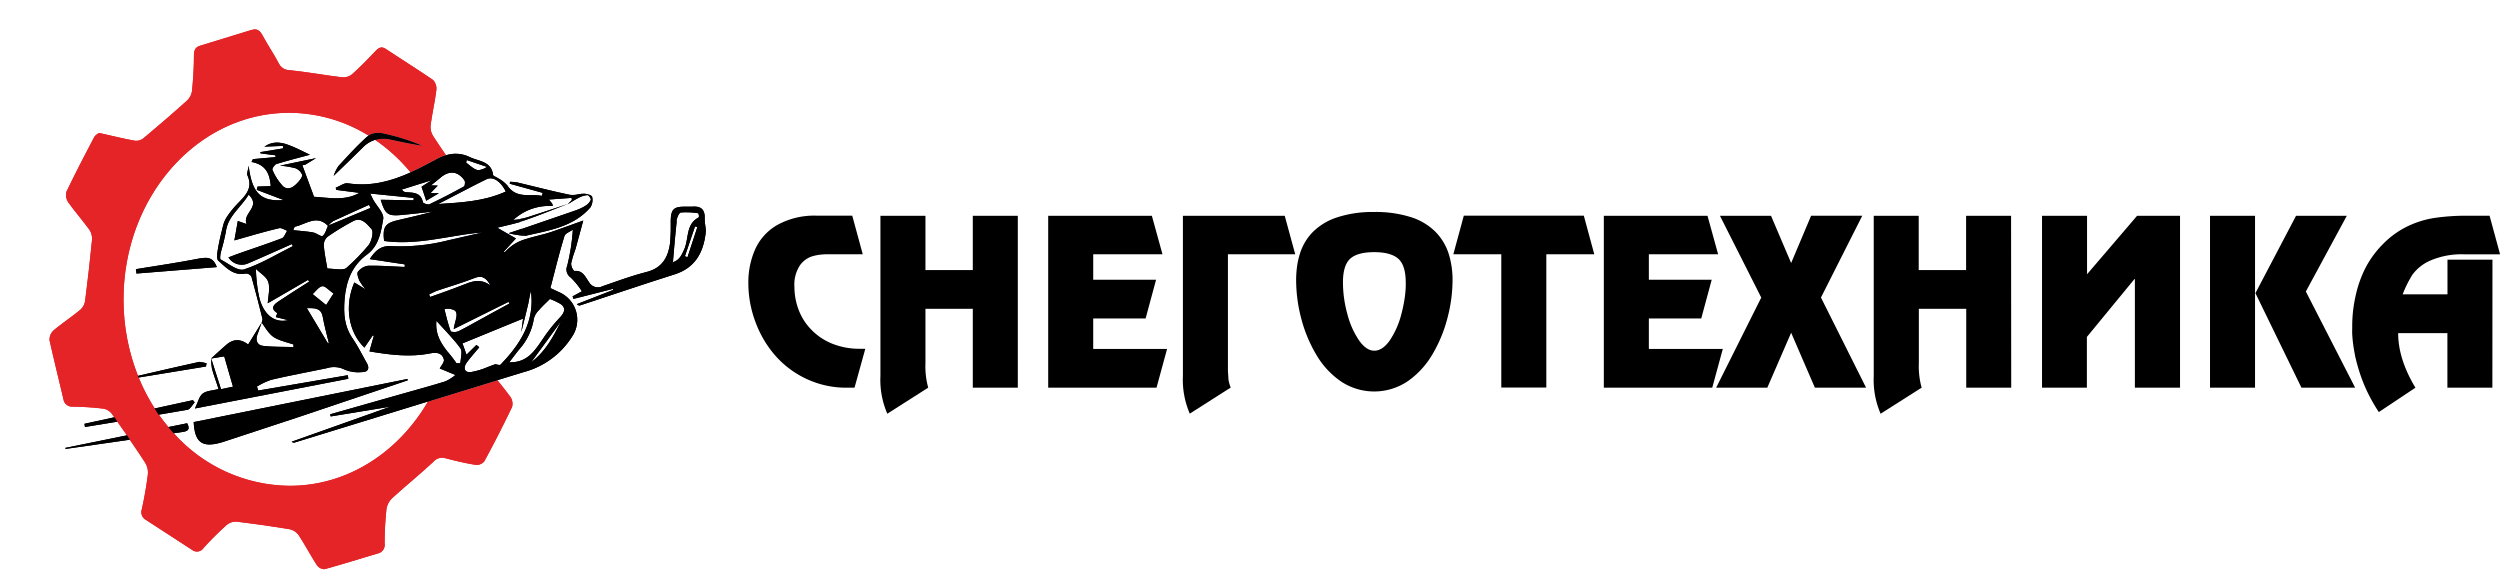 <svg xmlns="http://www.w3.org/2000/svg" xmlns:xlink="http://www.w3.org/1999/xlink" viewBox="0 0 570.29 132.7"><defs><style>.cls-1{fill:none;}.cls-2{fill:#e52428;}.cls-3{clip-path:url(#clip-path);}.cls-4{fill:url(#Безымянный_градиент_6);}.cls-5{clip-path:url(#clip-path-2);}.cls-6{fill:url(#Безымянный_градиент_6-2);}.cls-7{clip-path:url(#clip-path-3);}.cls-8{fill:url(#Безымянный_градиент_6-3);}.cls-9{clip-path:url(#clip-path-4);}.cls-10{fill:url(#Безымянный_градиент_6-4);}.cls-11{clip-path:url(#clip-path-5);}.cls-12{fill:url(#Безымянный_градиент_6-5);}.cls-13{clip-path:url(#clip-path-6);}.cls-14{fill:url(#Безымянный_градиент_6-6);}.cls-15{clip-path:url(#clip-path-7);}.cls-16{fill:url(#Безымянный_градиент_13);}.cls-17{clip-path:url(#clip-path-8);}.cls-18{fill:url(#Безымянный_градиент_13-2);}.cls-19{clip-path:url(#clip-path-9);}.cls-20{fill:url(#Безымянный_градиент_13-3);}.cls-21{clip-path:url(#clip-path-10);}.cls-22{clip-path:url(#clip-path-11);}.cls-23{fill:url(#Безымянный_градиент_13-4);}.cls-24{clip-path:url(#clip-path-12);}.cls-25{fill:url(#Безымянный_градиент_13-5);}.cls-26{clip-path:url(#clip-path-13);}.cls-27{fill:url(#Безымянный_градиент_13-6);}.cls-28{clip-path:url(#clip-path-14);}</style><clipPath id="clip-path"><path class="cls-1" d="M153.11,59.92h0s0,0,.34.14c0-.08,0-.15,0-.22l-.33.08"/></clipPath><linearGradient id="Безымянный_градиент_6" x1="-5.78" y1="518.03" x2="-4.78" y2="518.03" gradientTransform="matrix(152.51, 0, 0, -152.51, 890.35, 79064.39)" gradientUnits="userSpaceOnUse"><stop offset="0" stop-color="#ffe82a"/><stop offset="1" stop-color="#ff1c00"/></linearGradient><clipPath id="clip-path-2"><path class="cls-1" d="M48.11,81.89h0v0l0,0"/></clipPath><linearGradient id="Безымянный_градиент_6-2" x1="-5.78" y1="518.03" x2="-4.78" y2="518.03" gradientTransform="matrix(152.51, 0.06, 0.06, -152.51, 862.98, 79086.59)" xlink:href="#Безымянный_градиент_6"/><clipPath id="clip-path-3"><path class="cls-1" d="M48.15,81.85h0v0"/></clipPath><linearGradient id="Безымянный_градиент_6-3" x1="-6.19" y1="518.09" x2="-5.19" y2="518.09" gradientTransform="matrix(36.8, 0.03, 0.03, -36.8, 224.64, 19150.21)" xlink:href="#Безымянный_градиент_6"/><clipPath id="clip-path-4"><path class="cls-1" d="M59.7,73.57h0s0,0,0,0v0"/></clipPath><linearGradient id="Безымянный_градиент_6-4" x1="-5.78" y1="518.03" x2="-4.78" y2="518.03" gradientTransform="matrix(152.51, 0.13, 0.13, -152.51, 825.68, 79078.65)" xlink:href="#Безымянный_градиент_6"/><clipPath id="clip-path-5"><path class="cls-1" d="M48.15,81.85v0h0v0h0"/></clipPath><linearGradient id="Безымянный_градиент_6-5" x1="-5.83" y1="518.03" x2="-4.83" y2="518.03" gradientTransform="matrix(110.91, -0.05, -0.05, -110.91, 683.27, 57537.61)" xlink:href="#Безымянный_градиент_6"/><clipPath id="clip-path-6"><path class="cls-1" d="M74.71,51.5l0,0,.11-.1-.15.06"/></clipPath><linearGradient id="Безымянный_градиент_6-6" x1="-5.78" y1="518.03" x2="-4.78" y2="518.03" gradientTransform="matrix(152.51, 0.02, 0.02, -152.51, 880.35, 79055.99)" xlink:href="#Безымянный_градиент_6"/><clipPath id="clip-path-7"><path class="cls-1" d="M116.06,53.2a20.38,20.38,0,0,0,3.41.56c-.12-.53-.24-1.06-.37-1.6l-3,1"/></clipPath><linearGradient id="Безымянный_градиент_13" x1="-5.49" y1="517.94" x2="-4.49" y2="517.94" gradientTransform="matrix(-112.46, 0, 0, 112.46, -493.86, -58195.69)" gradientUnits="userSpaceOnUse"><stop offset="0" stop-color="#b8d6f4"/><stop offset="1" stop-color="#6a8cff"/></linearGradient><clipPath id="clip-path-8"><path class="cls-1" d="M99.7,36.19c-2,1.08-4,2.15-6.08,3.08.72.86,1.4,1.76,2,2.68l2.83-.88,1.76-.42c1.62-1.49,3.32-1.7,4.66-.62q-1.64-2.33-3.23-4.68a11.47,11.47,0,0,0-2,.84"/></clipPath><linearGradient id="Безымянный_градиент_13-2" x1="-5.49" y1="517.94" x2="-4.49" y2="517.94" gradientTransform="matrix(-112.46, 0, 0, 112.46, -499.86, -58209.97)" xlink:href="#Безымянный_градиент_13"/><clipPath id="clip-path-9"><path class="cls-1" d="M105.8,42.51c-2.44,1.35-4.91,2.64-7.43,3.84a44.44,44.44,0,0,1,3.26,7.76c2.84-.46,5.68-1,8.54-1.17-2.78.59-5.54,1.29-8.32,1.89A47.13,47.13,0,0,1,103.68,65c1.52-.49,3-1,4.51-1.58,1.69-.68,2.64-.25,3.73,1.68-2.44-1.77-4.4-.86-6.39-.08l-1.81.69c0,.83.07,1.66.07,2.5s0,1.71-.07,2.56c.93.79-.09,2.65-.27,4.21l8.81-4.31c.08-.77.16-1.54.22-2.31a3.21,3.21,0,0,1,1.39-2.72c2-1.44,4.06-2.93,6-4.53a2.69,2.69,0,0,0,.83-2c-.33-1.51-.68-3-1-4.52a9.86,9.86,0,0,0-4.47,2.88s-.13,0-.28-.11l2.77-3-4.27-2.45c1.63-.42,3.47-.79,5.29-1.33l-.15-.6a10.45,10.45,0,0,1-1.49.14,15.81,15.81,0,0,1,1.28-1q-.48-1.92-1-3.84A2.43,2.43,0,0,0,115.63,44l-.69-.07c-4.74,2.05-9.83,2.32-15,2.65,2.41-1.24,4.81-2.5,7.22-3.73a3.9,3.9,0,0,1-.82-.8l-.31-.45c0,.39-.06.85-.22.94"/></clipPath><linearGradient id="Безымянный_градиент_13-3" x1="-5.49" y1="517.96" x2="-4.49" y2="517.96" gradientTransform="matrix(-112.46, 0, 0, 112.46, -492.24, -58192.58)" xlink:href="#Безымянный_градиент_13"/><clipPath id="clip-path-10"><path class="cls-2" d="M57.51,6.79,45.62,10.44c-1,.31-1.37.94-1.38,2.16,0,2.7-.17,5.42-.43,8.11a3.74,3.74,0,0,1-1.1,2.19c-3.25,2.93-6.57,5.78-9.91,8.58a2.65,2.65,0,0,1-2,.63c-2.63-.47-5.23-1.12-8.22-1.79-.23.2-.85.48-1.11,1-2.16,4.11-4.3,8.22-6.31,12.41a3,3,0,0,0,.37,2.36c1.54,2.17,3.29,4.15,4.85,6.3A3.63,3.63,0,0,1,21,54.63q-.69,7-1.58,13.95a3.42,3.42,0,0,1-1,2c-2,1.68-4.23,3.13-6.26,4.84a2.82,2.82,0,0,0-.86,2.2c1,4.49,2.12,8.93,3.16,13.4a2,2,0,0,0,2.2,1.74,66,66,0,0,1,7,.47,3.08,3.08,0,0,1,1.91,1.24c.18.24.35.48.52.73l.69,1L29,99.36l.64,1q1.77,2.56,3.48,5.19a4.26,4.26,0,0,1,.62,2.59c-.33,2.68-.79,5.34-1.38,8a2,2,0,0,0,.9,2.44q5.27,3.41,10.52,6.83a1.81,1.81,0,0,0,2.68-.44,70.39,70.39,0,0,1,5.27-5.24A3.2,3.2,0,0,1,54,119q6,.72,12,1.71a3.41,3.41,0,0,1,2.09,1.3c1.47,2.22,2.72,4.64,4.18,6.88a2.11,2.11,0,0,0,1.77.95c4-1.1,8.07-2.38,12.1-3.58A2,2,0,0,0,87.74,124a74.38,74.38,0,0,1,.42-7.9,4.35,4.35,0,0,1,1.3-2.47c3.1-2.82,6.34-5.44,9.41-8.3a2.59,2.59,0,0,1,2.71-.81c2.28.6,4.58,1.15,6.9,1.52a2.25,2.25,0,0,0,2-.81q3.32-6.1,6.33-12.39a2.76,2.76,0,0,0-.3-2.19c-1-1.35-2-2.64-3.07-3.94L97.67,91.54c-6.73,11.6-18.34,19.27-31.53,19.28A35.85,35.85,0,0,1,39.68,98.88c-.42-.47-.84-.95-1.25-1.44-.76-.89-1.47-1.83-2.16-2.8-.32-.46-.63-.93-.94-1.41a43.91,43.91,0,0,1-3.7-7.11l-.15-.38a47.08,47.08,0,0,1-3.3-17.38C28.15,44.9,45,25.79,65.84,25.73a34.61,34.61,0,0,1,18.21,5.18,4.22,4.22,0,0,1,2.69-.58,48.89,48.89,0,0,1,9.47,2.87c-2.39-.46-4.8-.87-7.18-1.41a6.77,6.77,0,0,0-3.53.06,39.06,39.06,0,0,1,8.12,7.42c2.06-.93,4.08-2,6.08-3.08a11.47,11.47,0,0,1,2-.84c-1-1.43-1.94-2.86-2.89-4.3a3.93,3.93,0,0,1-.59-2.41c.36-2.74,1-5.44,1.33-8.19a2.82,2.82,0,0,0-.76-2.2C95.22,15.8,91.56,13.53,88,11.16c-.95-.62-1.58-.31-2.31.46-1.76,1.86-3.54,3.7-5.43,5.37a3.22,3.22,0,0,1-2.33.63C73.93,17.13,70,16.41,66,16a2.71,2.71,0,0,1-2.42-1.57C62.41,12.22,61,10.15,59.85,8c-.46-.84-1-1.29-1.7-1.29a2.26,2.26,0,0,0-.64.11"/></clipPath><clipPath id="clip-path-11"><path class="cls-1" d="M110.14,72.54c-1.89,1-3.75,2.12-5.68,3.06a2.63,2.63,0,0,1-1.24.11c-.06.42-.14.85-.22,1.27a26.29,26.29,0,0,1,2,2.45c.54.78.06,2.28,0,3.44l-.89,0c-.56-.85-1.22-1.66-1.88-2.48-.34,1.3-.73,2.57-1.18,3.81l2.88,1.2A10.77,10.77,0,0,1,101.61,87c-.63.2-1.26.38-1.89.57-.62,1.37-1.31,2.7-2,4l15.76-4.84c-.61-.77-1.22-1.55-1.79-2.36a3,3,0,0,1-.33-.67,17.21,17.21,0,0,1-3.81,1.16c-1.62.23-1.92-1-1-2.23s1.88-2.28,2.82-3.42l-.64-.53-2.27,2.23c-.31-.86-.58-1.62-.92-2.59l6.23-2.55c.17-1.44.34-2.87.49-4.31l-2,1.11"/></clipPath><linearGradient id="Безымянный_градиент_13-4" x1="-5.49" y1="517.94" x2="-4.49" y2="517.94" gradientTransform="matrix(-112.46, 0, 0, 112.46, -484.22, -58167.35)" xlink:href="#Безымянный_градиент_13"/><clipPath id="clip-path-12"><path class="cls-1" d="M84.05,30.91c.49.3,1,.62,1.45.94A6.77,6.77,0,0,1,89,31.79c2.38.54,4.79,1,7.18,1.41a48.89,48.89,0,0,0-9.47-2.87,2.78,2.78,0,0,0-.51,0,4.43,4.43,0,0,0-2.18.62"/></clipPath><linearGradient id="Безымянный_градиент_13-5" x1="-5.49" y1="517.94" x2="-4.49" y2="517.94" gradientTransform="matrix(-112.46, 0, 0, 112.46, -502.87, -58217.14)" xlink:href="#Безымянный_градиент_13"/><clipPath id="clip-path-13"><path class="cls-1" d="M98.5,41.07l-2.33,1.5.06.19c.57.86,1.11,1.74,1.63,2.65l2.25-1.33-1.94,0,1.68-1.73-1.56-.05,2-1.61Z"/></clipPath><linearGradient id="Безымянный_градиент_13-6" x1="-5.49" y1="517.94" x2="-4.49" y2="517.94" gradientTransform="matrix(-112.46, 0, 0, 112.46, -498.33, -58205.93)" xlink:href="#Безымянный_градиент_13"/><clipPath id="clip-path-14"><path d="M14.94,102.22a1.29,1.29,0,0,0,0,.19l14.66-2.1-.64-1-14.06,2.86m23.49-4.78c.41.49.83,1,1.25,1.44l1.93-.28c1.2-.17,1.9-.51,1.13-2l-4.31.87m-19.11-.72c0,.23.07.47.11.7l7.38-1.21-.69-1-6.8,1.48m16-3.49c.31.48.62,1,.94,1.41,2.19-.36,4.37-.74,6.55-1.12.62-.11,1.1-1.1,1.64-1.68l-.41-.51-8.72,1.9m8.9,3c.22,4.7,1.87,5.93,6,4.84.41-.11.82-.24,1.23-.38L68.2,95.11,93,86.76c0-.1,0-.21-.07-.31L44.23,96.28M45.3,82.59c-4.61,1-9.22,2.09-13.82,3.15l.15.38L47,83.6c0-.24.09-.48.13-.71a8.64,8.64,0,0,0-1.52-.33,1.24,1.24,0,0,0-.27,0m.54-23.67C40.92,59.87,36,60.59,31,61.4c.05.34.09.66.14,1l18.32-1.47c-.57-1.55-1.37-2.11-2.56-2.11a5.88,5.88,0,0,0-1.06.11m70.22-5.72a20.38,20.38,0,0,0,3.41.56c-.12-.53-.24-1.06-.37-1.6l-3,1m4.49-3.7a13.45,13.45,0,0,1-2,.49l.15.6,1-.32c3.3-1.13,6.53-2.47,9.78-3.71-3,1-6,2-8.94,2.94M128,73.28c-1.73,3.33-3.35,6.73-6.85,9.38,2.51-3.42,4.68-6.4,6.85-9.38m-25.75,7.15c-1.52-1.93-3-4-2.7-7.25,1.24,1.38,2.41,2.59,3.47,3.8a26.29,26.29,0,0,1,2,2.45c.54.78.06,2.28,0,3.44l-.89,0c-.56-.85-1.22-1.66-1.88-2.48M70,70.3c2.12-.08,3.3.13,3.63,2s.91,4,1.38,5.94l-.19.12L70,70.3m42.28.4L116,68.86c.07.13.14.26.2.39l-4,2.18-2,1.11c-1.89,1-3.75,2.12-5.68,3.06a2.63,2.63,0,0,1-1.24.11c-.26,0-.46-.1-.49-.19-.58-1.63-1-3.32-1.41-5a3.2,3.2,0,0,1,2.4.33c.93.79-.09,2.65-.27,4.21Zm3.88,11.94c.81-1,1.49-2,2.28-2.94a13.65,13.65,0,0,0,3.36-7.1,4.32,4.32,0,0,1,1.15-1.87c.71-.83,1.53-1.57,2.5-2.54a17.3,17.3,0,0,1,2.38,1.12c1.31.86,1,1.91,0,3a36.73,36.73,0,0,0-4.11,5.17c-1.76,2.6-3.47,5.17-7.28,5.17h-.24M120.55,69c.2-.87.31-1.76.56-2.62.94,6.94-2.42,12.12-6.91,16.79-.18.19-.79,0-1.2-.09-.57.19-1.13.41-1.69.63a17.21,17.21,0,0,1-3.81,1.16c-1.62.23-1.92-1-1-2.23s1.88-2.28,2.82-3.42l-.64-.53-2.27,2.23c-.31-.86-.58-1.62-.92-2.59l6.23-2.55,7.59-3.1c-.16,1.22-.28,2.17-.4,3.12.56-2.27,1.13-4.53,1.66-6.8m-49.27-1.9c.73-.64,1.4-1.68,2.21-1.81.65-.1,1.47.9,2.58,1.66L74.4,69.58l-3.12-2.52m26.59.13a16.29,16.29,0,0,1,1.79-.86c1.33-.45,2.68-.87,4-1.3,1.52-.49,3-1,4.51-1.58,1.69-.68,2.64-.25,3.73,1.68-2.44-1.77-4.4-.86-6.39-.08l-1.81.69c-1.85.69-3.71,1.35-5.56,2l-.29-.59M58.92,66.8a37.94,37.94,0,0,1-.55-5.47c1,1,2.45,1.8,2.83,3,.44,1.41,0,3.12-.13,4.85l9.19-5.33.27.39c-2.35,1.5-4.72,3-7,4.52-1,.68-2,1.53-.32,2.64.07,0-.16.57-.28.93l2.78.7a5.52,5.52,0,0,1-1.24.15c-3.08,0-5-2.87-5.52-6.34m94.19-6.88.33-.08c0,.07,0,.14,0,.22-.34-.15-.37-.14-.34-.14h0m3.11-1.51,2.31-6.81.53.17-2.25,6.87-.59-.23m-78.16,3c-1.19,0-2.38-.14-3.41-.21-.27-1.61-.67-3.44-.81-5.28A2.47,2.47,0,0,1,74.72,54a54.37,54.37,0,0,1,5.89-3.58c1.92-1,3.19.81,4.13,1.82.54.57.06,2.73-.64,3.66A47.45,47.45,0,0,1,79,61.14a1.34,1.34,0,0,1-.88.26h-.07m76.25-10.93c.09-.72.55-1.91,1-2a16.51,16.51,0,0,1,4,.18,1.63,1.63,0,0,1,.11.93c-3,1.53-2.25,4.82-3.3,7.24-.58,1.34-1.16,2.56-2.61,3,.29-3.24.52-6.31.87-9.37m-79.45,1a4.33,4.33,0,0,1,1.06-1c2.73-1.28,5.48-2.49,8.22-3.73.1.24.2.48.31.72l-9.59,4-.11.1,0,0h0c-.39.8-.59,1.84-1.22,2.28-.35.25-1.38-.65-2.15-.79-1.44-.26-2.91-.35-4.54-.52,0,0,.16-.75.48-.82,2.46-.57,4.94-2.79,7.45-.15l.15-.06M50.34,59.2c-.23-.12-.07-1.17.06-1.75a46.61,46.61,0,0,0,1.12-4.56c.43-3.61,3.41-5.52,5.21-8.49,2.92,2.85-1.51,4.17-.48,6.72l-2-.71c-.28,1.61-.56,3.14-.79,4.43,3.51-1,6.85-2,10.23-2.79.52-.13,1.21.38,1.82.59-.4.59-.68,1.52-1.22,1.72C60.9,55.65,57.41,56.78,54,58c-.58.2-1.15.44-1.89.72A3.59,3.59,0,0,0,56.77,60c3.28-1.39,6.53-2.87,9.79-4.32l.25.47c-3.7,1.84-7.27,4.05-11.15,5.31a1.57,1.57,0,0,1-.49.07c-1.38,0-3.28-1.52-4.83-2.34m56.81-16.38c1.27-.65,2.54-1.3,3.83-1.92,1.46-.72,3.27.47,4.4,2.8l-.44.2c-4.74,2.05-9.83,2.32-15,2.65,2.41-1.24,4.81-2.5,7.22-3.73m-9.29,2.59,2.25-1.33-1.94,0,1.68-1.73-1.56-.05,2-1.61c1.62-1.49,3.32-1.7,4.66-.62a4.5,4.5,0,0,1,1,1.11,1.17,1.17,0,0,1,.11.43c0,.39-.06.85-.22.94-2.44,1.35-4.91,2.64-7.43,3.84l-.42.2c-.38.18-1.48-.19-1.53-.45-.46-2.22-2.14-2.18-3.8-2.28a1.22,1.22,0,0,1-1-.61l4-1.26,2.83-.88-2.33,1.5.06.19,1,3,.66-.39m8.44-8.32.15-.57,4.6,1.56a4.23,4.23,0,0,1-1.88.74c-.73,0-1.41-.53-2.87-1.73M60.24,33.46l4.29-.18.06.57-5.2.85c0,.1,0,.19.07.29l3.39.44,0,.41-5.15.46-.32.65c3.26.58,4.19,2.72,4.38,5.51l-3,.1c-.06.25-.12.49-.19.74l6.15,2.34c-5.17.4-7.23-1.48-8-7.84-.16,1.15-.46,1.79-.27,2.2,1.35,3-.57,4.71-2.34,6.55a20.65,20.65,0,0,0-2.18,2.67,6.66,6.66,0,0,0-1,2.09c-.51,2-1,4-1.3,6-.12.71-.22,1.82.17,2.15C51.55,61,53.24,63,56.09,62.39a1.47,1.47,0,0,1,1.26.71c.91,3.21,1.72,6.45,2.54,9.68,0,.24-.12.52-.19.79v0s0,0,0,0c2.37,3.55,2.37,3.55,7.25,5v.6c-2.31-.07-4.65,0-6.94-.27-1.37-.16-1.77-1.29-1.28-2.62.34-.91.65-1.84,1-2.76h0c-1,1.64-2,3.28-3.12,5.06-1.77-1.34-3.41-1.3-5,.09-1.16,1-2.31,2.08-3.46,3.12v0l3-.5c.64,2.25,1.27,4.43,2,6.91l-2.73.58-2.24-7h0a11.75,11.75,0,0,0,.17,2.31c.4,1.52,1,3,1.5,4.66-1.29.34-2.68.36-3.56,1s-1.1,2-1.83,3.43l35-6.78-.12-.81L58.91,89.09l-.3-.91a16,16,0,0,1,3.25-1.54c4.21-1,8.46-1.76,12.68-2.65a5.38,5.38,0,0,1,4.11.34,8.17,8.17,0,0,0,4,.55c1.33,0,1.73-.9,1-2.1-1.06-1.87-2-3.81-3.22-5.58-1.9-2.77-2.08-5.63-1.82-9C79,63.92,80.36,60.53,83.8,58c2.67-2,3.13-5.18,3.62-8.05.22-1.3-1.47-2.92-2.29-4.4-.19-.34-.34-.7-.68-1.4l9.91,1c0,.18,0,.36,0,.54l-7.52-.12c1,3.27,1.63,3.74,4.55,3.49,2.48-.21,5-.53,7.43-.8-2.73.75-5.46,1.35-8.2,2s-3.38,1.54-3,4.71c4.74.67,9.38,0,14-.77,2.84-.46,5.68-1,8.54-1.17-2.78.59-5.54,1.29-8.32,1.89a44.09,44.09,0,0,1-12.5,1.23c-2.48-.18-3.67,1-5,2.95l8,1.21c0,.19,0,.39-.05.59-2.78-.12-5.56-.34-8.34-.28a3.61,3.61,0,0,0-2.31,1.39c-.29.37.08,1.38.33,2a11.85,11.85,0,0,0,1.42,2l-2.56-1.58c-2.31,5.32-1.35,11.38,2.3,14.86l1.92-2.81.23.14c-.33,1.14-.67,2.27-1,3.54,4.77.81,9.34,1.36,13.92.44,1.56-.31,2.68,0,3.05,1.39.17.63-.68,1.53-.94,2.06l.73.3,2.88,1.2A10.77,10.77,0,0,1,101.61,87c-.63.2-1.26.38-1.89.57-3,.88-5.94,1.69-8.9,2.53L75.33,94.5c0,.17.07.33.1.5l13.64-2.24-22.53,8a.73.73,0,0,0,.7.18l30.43-9.37,15.76-4.84,6-1.84a18.69,18.69,0,0,0,11.05-8.07,6.85,6.85,0,0,0-3-10.2l-1.93-.9c1.06-4,2-8,3.21-11.87.18-.62,1.26-1,1.92-1.46a47.05,47.05,0,0,1-1.28,8.21,2.22,2.22,0,0,0,.8,2.72,16.92,16.92,0,0,1,2.54,3.13l-2.13,1.16.19.58,9-2.29.06.25-8.28,3.23c.32.3.55.35.74.29,7.17-2.36,14.33-4.79,21.53-7.07,4.73-1.49,6.62-5,7.13-9.53.12-1-.28-2.13-.23-3.18.1-2.07-.82-2.92-2.83-2.75-.57,0-1.15,0-1.73,0-2.51,0-3.14.63-3.19,3.2a48.1,48.1,0,0,1-.13,5c-.42,3.26-1.74,5.77-5.34,6.69-3.41.87-6.73,2.1-10.06,3.25a2.33,2.33,0,0,1-3.11-.92c-.82-1.11-1.37-2.78-3.37-2.54a2.55,2.55,0,0,1-.71-1.71,24.89,24.89,0,0,1,1-3.31c.61-2.16,1.18-4.33,1.77-6.49-2.66.95-5,1.83-7.39,2.64-2,.66-4,1-6,1.68a9.86,9.86,0,0,0-4.47,2.88s-.13,0-.28-.11l2.77-3-4.27-2.45c1.63-.42,3.47-.79,5.29-1.33l-.15-.6a10.45,10.45,0,0,1-1.49.14,15.81,15.81,0,0,1,1.28-1A12,12,0,0,1,126.08,47a2.08,2.08,0,0,0-.08-.48c-.1-.18-.25-.32-.8-1l5.19-.38c0,.16.05.32.07.49l-1,1c.85-.52,1.69-1.09,2.59-1.53a4.84,4.84,0,0,1,2-.59c.25,0,.82.83.72,1.08a3,3,0,0,1-1.17,1.32,11,11,0,0,1-2.33,1.1c-3.93,1.37-7.87,2.72-12.12,4.17.13.54.25,1.07.37,1.6l.39,0c5.32-1.23,10.89-2,14.77-6.47a3.15,3.15,0,0,0,.4-2.41c-.08-.36-1.16-.69-1.79-.71a7.14,7.14,0,0,0-1.45.15,5.17,5.17,0,0,1-1.91.09c-4-.83-7.95-1.87-11.93-2.81a10.25,10.25,0,0,0-1.66-.15l-.06.44L123.81,44c-.07.22-.14.45-.2.67a12.31,12.31,0,0,0-2.44-.15c-2,0-4,0-5.48-2.27a7.89,7.89,0,0,0-2.21-1.67c-.35-.25-1-.43-1-.7-.41-3.1-3.23-3.07-5.23-4a7.25,7.25,0,0,0-5.52-.46,11.47,11.47,0,0,0-2,.84c-2,1.08-4,2.15-6.08,3.08-4.44,2-9.09,3.28-14.32,2.47-.84-.13-1.82.68-2.74,1,0,.17.09.34.14.51L82,44c-3.42,1.91-6.9,1.08-10.37.89l-2.66-7.19.66-.13,2.47-1.5-8.24,1.72a21.52,21.52,0,0,1,3.55.59,2.66,2.66,0,0,1,1.51,1.47c.13.43-.45,1.18-.86,1.65-.94,1.06-2.21,2.08-3.49,1a12.28,12.28,0,0,1-2.43-3.77c-.12-.24.5-1.19.93-1.32,2.52-.78,5.08-1.42,7.63-2.11C69,34.49,67.34,33.6,65.61,33a7.19,7.19,0,0,0-2.43-.48,4.92,4.92,0,0,0-2.94,1m23.81-2.55a2.86,2.86,0,0,0-.42.31c-2.29,2.07-4.37,4.36-6.45,6.63a9.29,9.29,0,0,0-1.07,2.21c2.41-2.34,4.56-4.37,6.64-6.47a6.63,6.63,0,0,1,2.75-1.74A6.77,6.77,0,0,1,89,31.79c2.38.54,4.79,1,7.18,1.41a48.89,48.89,0,0,0-9.47-2.87,2.78,2.78,0,0,0-.51,0,4.43,4.43,0,0,0-2.18.62"/></clipPath></defs><title>Ресурс 1</title><g id="Слой_2" data-name="Слой 2"><g id="Слой_1-2" data-name="Слой 1"><g class="cls-3"><rect class="cls-4" x="153.03" y="59.81" width="0.42" height="0.28" transform="translate(-7.69 25.61) rotate(-9.32)"/></g><g class="cls-5"><rect class="cls-6" x="48.1" y="81.84" width="0.05" height="0.05" transform="translate(-12.65 8.9) rotate(-9.34)"/></g><g class="cls-7"><rect class="cls-8" x="48.15" y="81.83" width="0.01" height="0.02" transform="matrix(0.99, -0.16, 0.16, 0.99, -12.68, 8.93)"/></g><g class="cls-9"><rect class="cls-10" x="59.69" y="73.54" width="0.02" height="0.05" transform="translate(-11.18 10.7) rotate(-9.37)"/></g><g class="cls-11"><rect class="cls-12" x="48.15" y="81.84" width="0.02" height="0.04" transform="translate(-12.59 8.85) rotate(-9.3)"/></g><g class="cls-13"><rect class="cls-14" x="74.7" y="51.42" width="0.17" height="0.13" transform="translate(-7.36 12.8) rotate(-9.33)"/></g><g class="cls-15"><rect class="cls-16" x="115.88" y="51.61" width="3.78" height="2.76" transform="translate(-11.14 45.17) rotate(-20.75)"/></g><g class="cls-17"><rect class="cls-18" x="92.82" y="33.56" width="12.91" height="10.18" transform="translate(-7.25 37.69) rotate(-20.76)"/></g><g class="cls-19"><rect class="cls-20" x="93.18" y="38.68" width="32.84" height="39.22" transform="translate(-13.54 42.62) rotate(-20.76)"/></g><path class="cls-2" d="M57.51,6.79,45.62,10.44c-1,.31-1.37.94-1.38,2.16,0,2.7-.17,5.42-.43,8.11a3.74,3.74,0,0,1-1.1,2.19c-3.25,2.93-6.57,5.78-9.91,8.58a2.65,2.65,0,0,1-2,.63c-2.63-.47-5.23-1.12-8.22-1.79-.23.2-.85.48-1.11,1-2.16,4.11-4.3,8.22-6.31,12.41a3,3,0,0,0,.37,2.36c1.54,2.17,3.29,4.15,4.85,6.3A3.63,3.63,0,0,1,21,54.63q-.69,7-1.58,13.95a3.42,3.42,0,0,1-1,2c-2,1.68-4.23,3.13-6.26,4.84a2.82,2.82,0,0,0-.86,2.2c1,4.49,2.12,8.93,3.16,13.4a2,2,0,0,0,2.2,1.74,66,66,0,0,1,7,.47,3.08,3.08,0,0,1,1.91,1.24c.18.24.35.48.52.73l.69,1L29,99.36l.64,1q1.77,2.56,3.48,5.19a4.26,4.26,0,0,1,.62,2.59c-.33,2.68-.79,5.34-1.38,8a2,2,0,0,0,.9,2.44q5.27,3.41,10.52,6.83a1.81,1.81,0,0,0,2.68-.44,70.39,70.39,0,0,1,5.27-5.24A3.2,3.2,0,0,1,54,119q6,.72,12,1.71a3.41,3.41,0,0,1,2.09,1.3c1.47,2.22,2.72,4.64,4.18,6.88a2.11,2.11,0,0,0,1.77.95c4-1.1,8.07-2.38,12.1-3.58A2,2,0,0,0,87.74,124a74.38,74.38,0,0,1,.42-7.9,4.35,4.35,0,0,1,1.3-2.47c3.1-2.82,6.34-5.44,9.41-8.3a2.59,2.59,0,0,1,2.71-.81c2.28.6,4.58,1.15,6.9,1.52a2.25,2.25,0,0,0,2-.81q3.32-6.1,6.33-12.39a2.76,2.76,0,0,0-.3-2.19c-1-1.35-2-2.64-3.07-3.94L97.67,91.54c-6.73,11.6-18.34,19.27-31.53,19.28A35.85,35.85,0,0,1,39.68,98.88c-.42-.47-.84-.95-1.25-1.44-.76-.89-1.47-1.83-2.16-2.8-.32-.46-.63-.93-.94-1.41a43.91,43.91,0,0,1-3.7-7.11l-.15-.38a47.08,47.08,0,0,1-3.3-17.38C28.15,44.9,45,25.79,65.84,25.73a34.61,34.61,0,0,1,18.21,5.18,4.22,4.22,0,0,1,2.69-.58,48.89,48.89,0,0,1,9.47,2.87c-2.39-.46-4.8-.87-7.18-1.41a6.77,6.77,0,0,0-3.53.06,39.06,39.06,0,0,1,8.12,7.42c2.06-.93,4.08-2,6.08-3.08a11.47,11.47,0,0,1,2-.84c-1-1.43-1.94-2.86-2.89-4.3a3.93,3.93,0,0,1-.59-2.41c.36-2.74,1-5.44,1.33-8.19a2.82,2.82,0,0,0-.76-2.2C95.22,15.8,91.56,13.53,88,11.16c-.95-.62-1.58-.31-2.31.46-1.76,1.86-3.54,3.7-5.43,5.37a3.22,3.22,0,0,1-2.33.63C73.93,17.13,70,16.41,66,16a2.71,2.71,0,0,1-2.42-1.57C62.41,12.22,61,10.15,59.85,8c-.46-.84-1-1.29-1.7-1.29a2.26,2.26,0,0,0-.64.11"/><g class="cls-21"><rect class="cls-2" x="11.16" y="6.68" width="105.9" height="123.27"/></g><g class="cls-22"><rect class="cls-23" x="94.62" y="69.29" width="21.86" height="24.39" transform="translate(-22.03 42.69) rotate(-20.76)"/></g><g class="cls-24"><rect class="cls-25" x="83.93" y="28.23" width="12.4" height="7.03" transform="translate(-5.4 34) rotate(-20.76)"/></g><g class="cls-26"><rect class="cls-27" x="95.46" y="40.08" width="5.51" height="5.9" transform="translate(-8.87 37.6) rotate(-20.76)"/></g><path d="M14.94,102.22a1.29,1.29,0,0,0,0,.19l14.66-2.1-.64-1-14.06,2.86m23.49-4.78c.41.49.83,1,1.25,1.44l1.93-.28c1.2-.17,1.9-.51,1.13-2l-4.31.87m-19.11-.72c0,.23.07.47.11.7l7.38-1.21-.69-1-6.8,1.48m16-3.49c.31.48.62,1,.94,1.41,2.19-.36,4.37-.74,6.55-1.12.62-.11,1.1-1.1,1.64-1.68l-.41-.51-8.72,1.9m8.9,3c.22,4.7,1.87,5.93,6,4.84.41-.11.82-.24,1.23-.38L68.2,95.11,93,86.76c0-.1,0-.21-.07-.31L44.23,96.28M45.3,82.59c-4.61,1-9.22,2.09-13.82,3.15l.15.38L47,83.6c0-.24.09-.48.13-.71a8.64,8.64,0,0,0-1.52-.33,1.24,1.24,0,0,0-.27,0m.54-23.67C40.92,59.87,36,60.59,31,61.4c.05.34.09.66.14,1l18.32-1.47c-.57-1.55-1.37-2.11-2.56-2.11a5.88,5.88,0,0,0-1.06.11m70.22-5.72a20.38,20.38,0,0,0,3.41.56c-.12-.53-.24-1.06-.37-1.6l-3,1m4.49-3.7a13.45,13.45,0,0,1-2,.49l.15.6,1-.32c3.3-1.13,6.53-2.47,9.78-3.71-3,1-6,2-8.94,2.94M128,73.28c-1.73,3.33-3.35,6.73-6.85,9.38,2.51-3.42,4.68-6.4,6.85-9.38m-25.75,7.15c-1.52-1.93-3-4-2.7-7.25,1.24,1.38,2.41,2.59,3.47,3.8a26.29,26.29,0,0,1,2,2.45c.54.78.06,2.28,0,3.44l-.89,0c-.56-.85-1.22-1.66-1.88-2.48M70,70.3c2.12-.08,3.3.13,3.63,2s.91,4,1.38,5.94l-.19.12L70,70.3m42.28.4L116,68.86c.07.13.14.26.2.39l-4,2.18-2,1.11c-1.89,1-3.75,2.12-5.68,3.06a2.63,2.63,0,0,1-1.24.11c-.26,0-.46-.1-.49-.19-.58-1.63-1-3.32-1.41-5a3.2,3.2,0,0,1,2.4.33c.93.79-.09,2.65-.27,4.21Zm3.88,11.94c.81-1,1.49-2,2.28-2.94a13.65,13.65,0,0,0,3.36-7.1,4.32,4.32,0,0,1,1.15-1.87c.71-.83,1.53-1.57,2.5-2.54a17.3,17.3,0,0,1,2.38,1.12c1.31.86,1,1.91,0,3a36.73,36.73,0,0,0-4.11,5.17c-1.76,2.6-3.47,5.17-7.28,5.17h-.24M120.55,69c.2-.87.31-1.76.56-2.62.94,6.94-2.42,12.12-6.91,16.79-.18.19-.79,0-1.2-.09-.57.19-1.13.41-1.69.63a17.21,17.21,0,0,1-3.81,1.16c-1.62.23-1.92-1-1-2.23s1.88-2.28,2.82-3.42l-.64-.53-2.27,2.23c-.31-.86-.58-1.62-.92-2.59l6.23-2.55,7.59-3.1c-.16,1.22-.28,2.17-.4,3.12.56-2.27,1.13-4.53,1.66-6.8m-49.27-1.9c.73-.64,1.4-1.68,2.21-1.81.65-.1,1.47.9,2.58,1.66L74.4,69.58l-3.12-2.52m26.59.13a16.29,16.29,0,0,1,1.79-.86c1.33-.45,2.68-.87,4-1.3,1.52-.49,3-1,4.51-1.58,1.69-.68,2.64-.25,3.73,1.68-2.44-1.77-4.4-.86-6.39-.08l-1.81.69c-1.85.69-3.71,1.35-5.56,2l-.29-.59M58.92,66.8a37.94,37.94,0,0,1-.55-5.47c1,1,2.45,1.8,2.83,3,.44,1.41,0,3.12-.13,4.85l9.19-5.33.27.39c-2.35,1.5-4.72,3-7,4.52-1,.68-2,1.53-.32,2.64.07,0-.16.57-.28.93l2.78.7a5.52,5.52,0,0,1-1.24.15c-3.08,0-5-2.87-5.52-6.34m94.19-6.88.33-.08c0,.07,0,.14,0,.22-.34-.15-.37-.14-.34-.14h0m3.11-1.51,2.31-6.81.53.17-2.25,6.87-.59-.23m-78.16,3c-1.19,0-2.38-.14-3.41-.21-.27-1.61-.67-3.44-.81-5.28A2.47,2.47,0,0,1,74.72,54a54.37,54.37,0,0,1,5.89-3.58c1.92-1,3.19.81,4.13,1.82.54.57.06,2.73-.64,3.66A47.45,47.45,0,0,1,79,61.14a1.34,1.34,0,0,1-.88.26h-.07m76.25-10.93c.09-.72.55-1.91,1-2a16.51,16.51,0,0,1,4,.18,1.63,1.63,0,0,1,.11.93c-3,1.53-2.25,4.82-3.3,7.24-.58,1.34-1.16,2.56-2.61,3,.29-3.24.52-6.31.87-9.37m-79.45,1a4.33,4.33,0,0,1,1.06-1c2.73-1.28,5.48-2.49,8.22-3.73.1.24.2.48.31.72l-9.59,4-.11.1,0,0h0c-.39.8-.59,1.84-1.22,2.28-.35.25-1.38-.65-2.15-.79-1.44-.26-2.91-.35-4.54-.52,0,0,.16-.75.48-.82,2.46-.57,4.94-2.79,7.45-.15l.15-.06M50.34,59.2c-.23-.12-.07-1.17.06-1.75a46.61,46.61,0,0,0,1.12-4.56c.43-3.61,3.41-5.52,5.21-8.49,2.92,2.85-1.51,4.17-.48,6.72l-2-.71c-.28,1.61-.56,3.14-.79,4.43,3.51-1,6.85-2,10.23-2.79.52-.13,1.21.38,1.82.59-.4.59-.68,1.52-1.22,1.72C60.9,55.65,57.41,56.78,54,58c-.58.2-1.15.44-1.89.72A3.59,3.59,0,0,0,56.77,60c3.28-1.39,6.53-2.87,9.79-4.32l.25.47c-3.7,1.84-7.27,4.05-11.15,5.31a1.57,1.57,0,0,1-.49.07c-1.38,0-3.28-1.52-4.83-2.34m56.81-16.38c1.27-.65,2.54-1.3,3.83-1.92,1.46-.72,3.27.47,4.4,2.8l-.44.2c-4.74,2.05-9.83,2.32-15,2.65,2.41-1.24,4.81-2.5,7.22-3.73m-9.29,2.59,2.25-1.33-1.94,0,1.68-1.73-1.56-.05,2-1.61c1.62-1.49,3.32-1.7,4.66-.62a4.5,4.5,0,0,1,1,1.11,1.17,1.17,0,0,1,.11.43c0,.39-.06.85-.22.94-2.44,1.35-4.91,2.64-7.43,3.84l-.42.2c-.38.18-1.48-.19-1.53-.45-.46-2.22-2.14-2.18-3.8-2.28a1.22,1.22,0,0,1-1-.61l4-1.26,2.83-.88-2.33,1.5.06.19,1,3,.66-.39m8.44-8.32.15-.57,4.6,1.56a4.23,4.23,0,0,1-1.88.74c-.73,0-1.41-.53-2.87-1.73M60.24,33.46l4.29-.18.06.57-5.2.85c0,.1,0,.19.07.29l3.39.44,0,.41-5.15.46-.32.65c3.26.58,4.19,2.72,4.38,5.51l-3,.1c-.06.25-.12.49-.19.74l6.15,2.34c-5.17.4-7.23-1.48-8-7.84-.16,1.15-.46,1.79-.27,2.2,1.35,3-.57,4.71-2.34,6.55a20.65,20.65,0,0,0-2.18,2.67,6.66,6.66,0,0,0-1,2.09c-.51,2-1,4-1.3,6-.12.71-.22,1.82.17,2.15C51.55,61,53.24,63,56.09,62.39a1.47,1.47,0,0,1,1.26.71c.91,3.21,1.72,6.45,2.54,9.68,0,.24-.12.52-.19.79v0s0,0,0,0c2.37,3.55,2.37,3.55,7.25,5v.6c-2.31-.07-4.65,0-6.94-.27-1.37-.16-1.77-1.29-1.28-2.62.34-.91.65-1.84,1-2.76h0c-1,1.64-2,3.28-3.12,5.06-1.77-1.34-3.41-1.3-5,.09-1.16,1-2.31,2.08-3.46,3.12v0l3-.5c.64,2.25,1.27,4.43,2,6.91l-2.73.58-2.24-7h0a11.75,11.75,0,0,0,.17,2.31c.4,1.52,1,3,1.5,4.66-1.29.34-2.68.36-3.56,1s-1.1,2-1.83,3.43l35-6.78-.12-.81L58.91,89.09l-.3-.91a16,16,0,0,1,3.25-1.54c4.21-1,8.46-1.76,12.68-2.65a5.38,5.38,0,0,1,4.11.34,8.17,8.17,0,0,0,4,.55c1.33,0,1.73-.9,1-2.1-1.06-1.87-2-3.81-3.22-5.58-1.9-2.77-2.08-5.63-1.82-9C79,63.92,80.36,60.53,83.8,58c2.67-2,3.13-5.18,3.62-8.05.22-1.3-1.47-2.92-2.29-4.4-.19-.34-.34-.7-.68-1.4l9.91,1c0,.18,0,.36,0,.54l-7.52-.12c1,3.27,1.63,3.74,4.55,3.49,2.48-.21,5-.53,7.43-.8-2.73.75-5.46,1.35-8.2,2s-3.38,1.54-3,4.71c4.74.67,9.38,0,14-.77,2.84-.46,5.68-1,8.54-1.17-2.78.59-5.54,1.29-8.32,1.89a44.09,44.09,0,0,1-12.5,1.23c-2.48-.18-3.67,1-5,2.95l8,1.21c0,.19,0,.39-.05.59-2.78-.12-5.56-.34-8.34-.28a3.61,3.61,0,0,0-2.31,1.39c-.29.37.08,1.38.33,2a11.85,11.85,0,0,0,1.42,2l-2.56-1.58c-2.31,5.32-1.35,11.38,2.3,14.86l1.92-2.81.23.14c-.33,1.14-.67,2.27-1,3.54,4.77.81,9.34,1.36,13.92.44,1.56-.31,2.68,0,3.05,1.39.17.63-.68,1.53-.94,2.06l.73.3,2.88,1.2A10.77,10.77,0,0,1,101.61,87c-.63.2-1.26.38-1.89.57-3,.88-5.94,1.69-8.9,2.53L75.33,94.5c0,.17.07.33.1.5l13.64-2.24-22.53,8a.73.73,0,0,0,.7.18l30.43-9.37,15.76-4.84,6-1.84a18.69,18.69,0,0,0,11.05-8.07,6.85,6.85,0,0,0-3-10.2l-1.93-.9c1.06-4,2-8,3.21-11.87.18-.62,1.26-1,1.92-1.46a47.05,47.05,0,0,1-1.28,8.21,2.22,2.22,0,0,0,.8,2.72,16.92,16.92,0,0,1,2.54,3.13l-2.13,1.16.19.58,9-2.29.06.25-8.28,3.23c.32.3.55.35.74.29,7.17-2.36,14.33-4.79,21.53-7.07,4.73-1.49,6.62-5,7.13-9.53.12-1-.28-2.13-.23-3.18.1-2.07-.82-2.92-2.83-2.75-.57,0-1.15,0-1.73,0-2.51,0-3.14.63-3.19,3.2a48.1,48.1,0,0,1-.13,5c-.42,3.26-1.74,5.77-5.34,6.69-3.41.87-6.73,2.1-10.06,3.25a2.33,2.33,0,0,1-3.11-.92c-.82-1.11-1.37-2.78-3.37-2.54a2.55,2.55,0,0,1-.71-1.71,24.89,24.89,0,0,1,1-3.31c.61-2.16,1.18-4.33,1.77-6.49-2.66.95-5,1.83-7.39,2.64-2,.66-4,1-6,1.68a9.86,9.86,0,0,0-4.47,2.88s-.13,0-.28-.11l2.77-3-4.27-2.45c1.63-.42,3.47-.79,5.29-1.33l-.15-.6a10.45,10.45,0,0,1-1.49.14,15.81,15.81,0,0,1,1.28-1A12,12,0,0,1,126.08,47a2.08,2.08,0,0,0-.08-.48c-.1-.18-.25-.32-.8-1l5.19-.38c0,.16.05.32.07.49l-1,1c.85-.52,1.69-1.09,2.59-1.53a4.84,4.84,0,0,1,2-.59c.25,0,.82.83.72,1.08a3,3,0,0,1-1.17,1.32,11,11,0,0,1-2.33,1.1c-3.93,1.37-7.87,2.72-12.12,4.17.13.54.25,1.07.37,1.6l.39,0c5.32-1.23,10.89-2,14.77-6.47a3.15,3.15,0,0,0,.4-2.41c-.08-.36-1.16-.69-1.79-.71a7.14,7.14,0,0,0-1.45.15,5.17,5.17,0,0,1-1.91.09c-4-.83-7.95-1.87-11.93-2.81a10.25,10.25,0,0,0-1.66-.15l-.06.44L123.81,44c-.07.22-.14.45-.2.67a12.31,12.31,0,0,0-2.44-.15c-2,0-4,0-5.48-2.27a7.89,7.89,0,0,0-2.21-1.67c-.35-.25-1-.43-1-.7-.41-3.1-3.23-3.07-5.23-4a7.25,7.25,0,0,0-5.52-.46,11.47,11.47,0,0,0-2,.84c-2,1.08-4,2.15-6.08,3.08-4.44,2-9.09,3.28-14.32,2.47-.84-.13-1.82.68-2.74,1,0,.17.09.34.14.51L82,44c-3.42,1.91-6.9,1.08-10.37.89l-2.66-7.19.66-.13,2.47-1.5-8.24,1.72a21.52,21.52,0,0,1,3.55.59,2.66,2.66,0,0,1,1.51,1.47c.13.43-.45,1.18-.86,1.65-.94,1.06-2.21,2.08-3.49,1a12.28,12.28,0,0,1-2.43-3.77c-.12-.24.5-1.19.93-1.32,2.52-.78,5.08-1.42,7.63-2.11C69,34.49,67.34,33.6,65.61,33a7.19,7.19,0,0,0-2.43-.48,4.92,4.92,0,0,0-2.94,1m23.81-2.55a2.86,2.86,0,0,0-.42.31c-2.29,2.07-4.37,4.36-6.45,6.63a9.29,9.29,0,0,0-1.07,2.21c2.41-2.34,4.56-4.37,6.64-6.47a6.63,6.63,0,0,1,2.75-1.74A6.77,6.77,0,0,1,89,31.79c2.38.54,4.79,1,7.18,1.41a48.89,48.89,0,0,0-9.47-2.87,2.78,2.78,0,0,0-.51,0,4.43,4.43,0,0,0-2.18.62"/><g class="cls-28"><rect x="8.96" y="15.61" width="158.15" height="101.48" transform="translate(-12.06 20.17) rotate(-12.24)"/></g><path d="M194.93,88.44h-1.78a21.34,21.34,0,0,1-9-1.92A21.64,21.64,0,0,1,177,81.28a24.34,24.34,0,0,1-4.63-7.73,25.16,25.16,0,0,1-1.66-9,18.64,18.64,0,0,1,1.54-7.65,12.16,12.16,0,0,1,5.08-5.59,17.46,17.46,0,0,1,9.08-2.11h8L196.81,58h-8a15.48,15.48,0,0,0-1.65.09,12,12,0,0,0-1.65.31,5.48,5.48,0,0,0-2.94,2,7.87,7.87,0,0,0-1.35,5,14.78,14.78,0,0,0,1,5.37,13,13,0,0,0,3,4.58,13.67,13.67,0,0,0,4.73,3.09,16.53,16.53,0,0,0,6.25,1.12l.58,0,.61,0Z"/><path d="M232.18,88.44H221.91v-18h-10.8V82.86a18.27,18.27,0,0,0,.63,5.57l-9.33,5.95a19.53,19.53,0,0,1-1.57-8.64V49.23h10.27V61.6h10.8V49.23h10.27Z"/><path d="M265.18,58h-15.8v5.81h14.34l-2.39,8.84H249.38V79.6h16.85l-2.41,8.84H239.11V49.23h23.65Z"/><path d="M295.46,58H280.11V82.85l0,1.79L280.2,86a5.16,5.16,0,0,0,.14,1.15,10,10,0,0,0,.4,1.26l-9.33,5.95a19.53,19.53,0,0,1-1.57-8.64V49.23h23.23Z"/><path d="M295.67,63.94a22.85,22.85,0,0,1,.22-3.23,16.34,16.34,0,0,1,.67-2.91,12.19,12.19,0,0,1,2.92-4.88A13.91,13.91,0,0,1,305,49.59a25.87,25.87,0,0,1,8.46-1.23,26.41,26.41,0,0,1,8.44,1.19,13.75,13.75,0,0,1,5.54,3.32,12.6,12.6,0,0,1,3,4.93,19.81,19.81,0,0,1,.91,6.14,34.23,34.23,0,0,1-1.12,8.44,31.81,31.81,0,0,1-3.37,8.28,19.52,19.52,0,0,1-5.64,6.24,13.69,13.69,0,0,1-15.4.06,19.15,19.15,0,0,1-5.65-6.21,31.78,31.78,0,0,1-3.39-8.3A34.52,34.52,0,0,1,295.67,63.94Zm25,.5q0-3.87-1.67-5.39c-1.11-1-2.94-1.53-5.51-1.53s-4.43.51-5.52,1.53-1.62,2.81-1.62,5.39a27.27,27.27,0,0,0,1,7.18,19.17,19.17,0,0,0,2.65,6c1.11,1.59,2.28,2.38,3.51,2.38s2.43-.79,3.53-2.36a19.36,19.36,0,0,0,2.64-6c.14-.53.28-1.11.41-1.74s.24-1.24.33-1.82.15-1.18.2-1.79S320.68,65.05,320.68,64.44Z"/><path d="M363.68,58H352.74v30.4H342.47V58H331.53l2.39-8.81h27.37Z"/><path d="M391.93,58h-15.8v5.81h14.34l-2.39,8.84H376.13V79.6H393l-2.41,8.84H365.86V49.23h23.65Z"/><path d="M403.15,88.44H391.48l10.29-20.56-9.42-18.65H404L408.59,60l4.55-10.78h11.67l-9.42,18.65,10.29,20.56H414L408.59,75.9Z"/><path d="M458.79,88.44H448.53v-18H437.72V82.86a17.9,17.9,0,0,0,.64,5.57L429,94.38a19.53,19.53,0,0,1-1.57-8.64V49.23h10.26V61.6h10.81V49.23h10.26Z"/><path d="M465.82,49.23h10.27V62.56L487.5,49.23h9.8V88.44H487V63.66h-.1l-10.85,13.2V88.44H465.82Z"/><path d="M514.41,88.44H504.14V49.23h10.27ZM526,66.5l11.25,21.94H525L514.5,66.87l9.26-17.64h11.58Z"/><path d="M568.55,88.44H558.29V76H547.06q0,5.91,3.94,12.44L542.65,94a37.81,37.81,0,0,1-3.3-6.11,40.59,40.59,0,0,1-2.09-6.59c-.09-.48-.19-1-.28-1.53s-.18-1.13-.25-1.76-.12-1.22-.15-1.75,0-1.11,0-1.76a31.31,31.31,0,0,1,.77-7A26.23,26.23,0,0,1,539.66,61a22.29,22.29,0,0,1,4-5.39,20.06,20.06,0,0,1,5.57-4,21.92,21.92,0,0,1,6.21-1.91,50,50,0,0,1,7.47-.49h5l2.4,8.81h-8.07a18,18,0,0,0-7.87,1.43,10.06,10.06,0,0,0-4.05,3.2,25.32,25.32,0,0,0-2.23,4.49h10.22v-7.9h10.26Z"/></g></g></svg>
